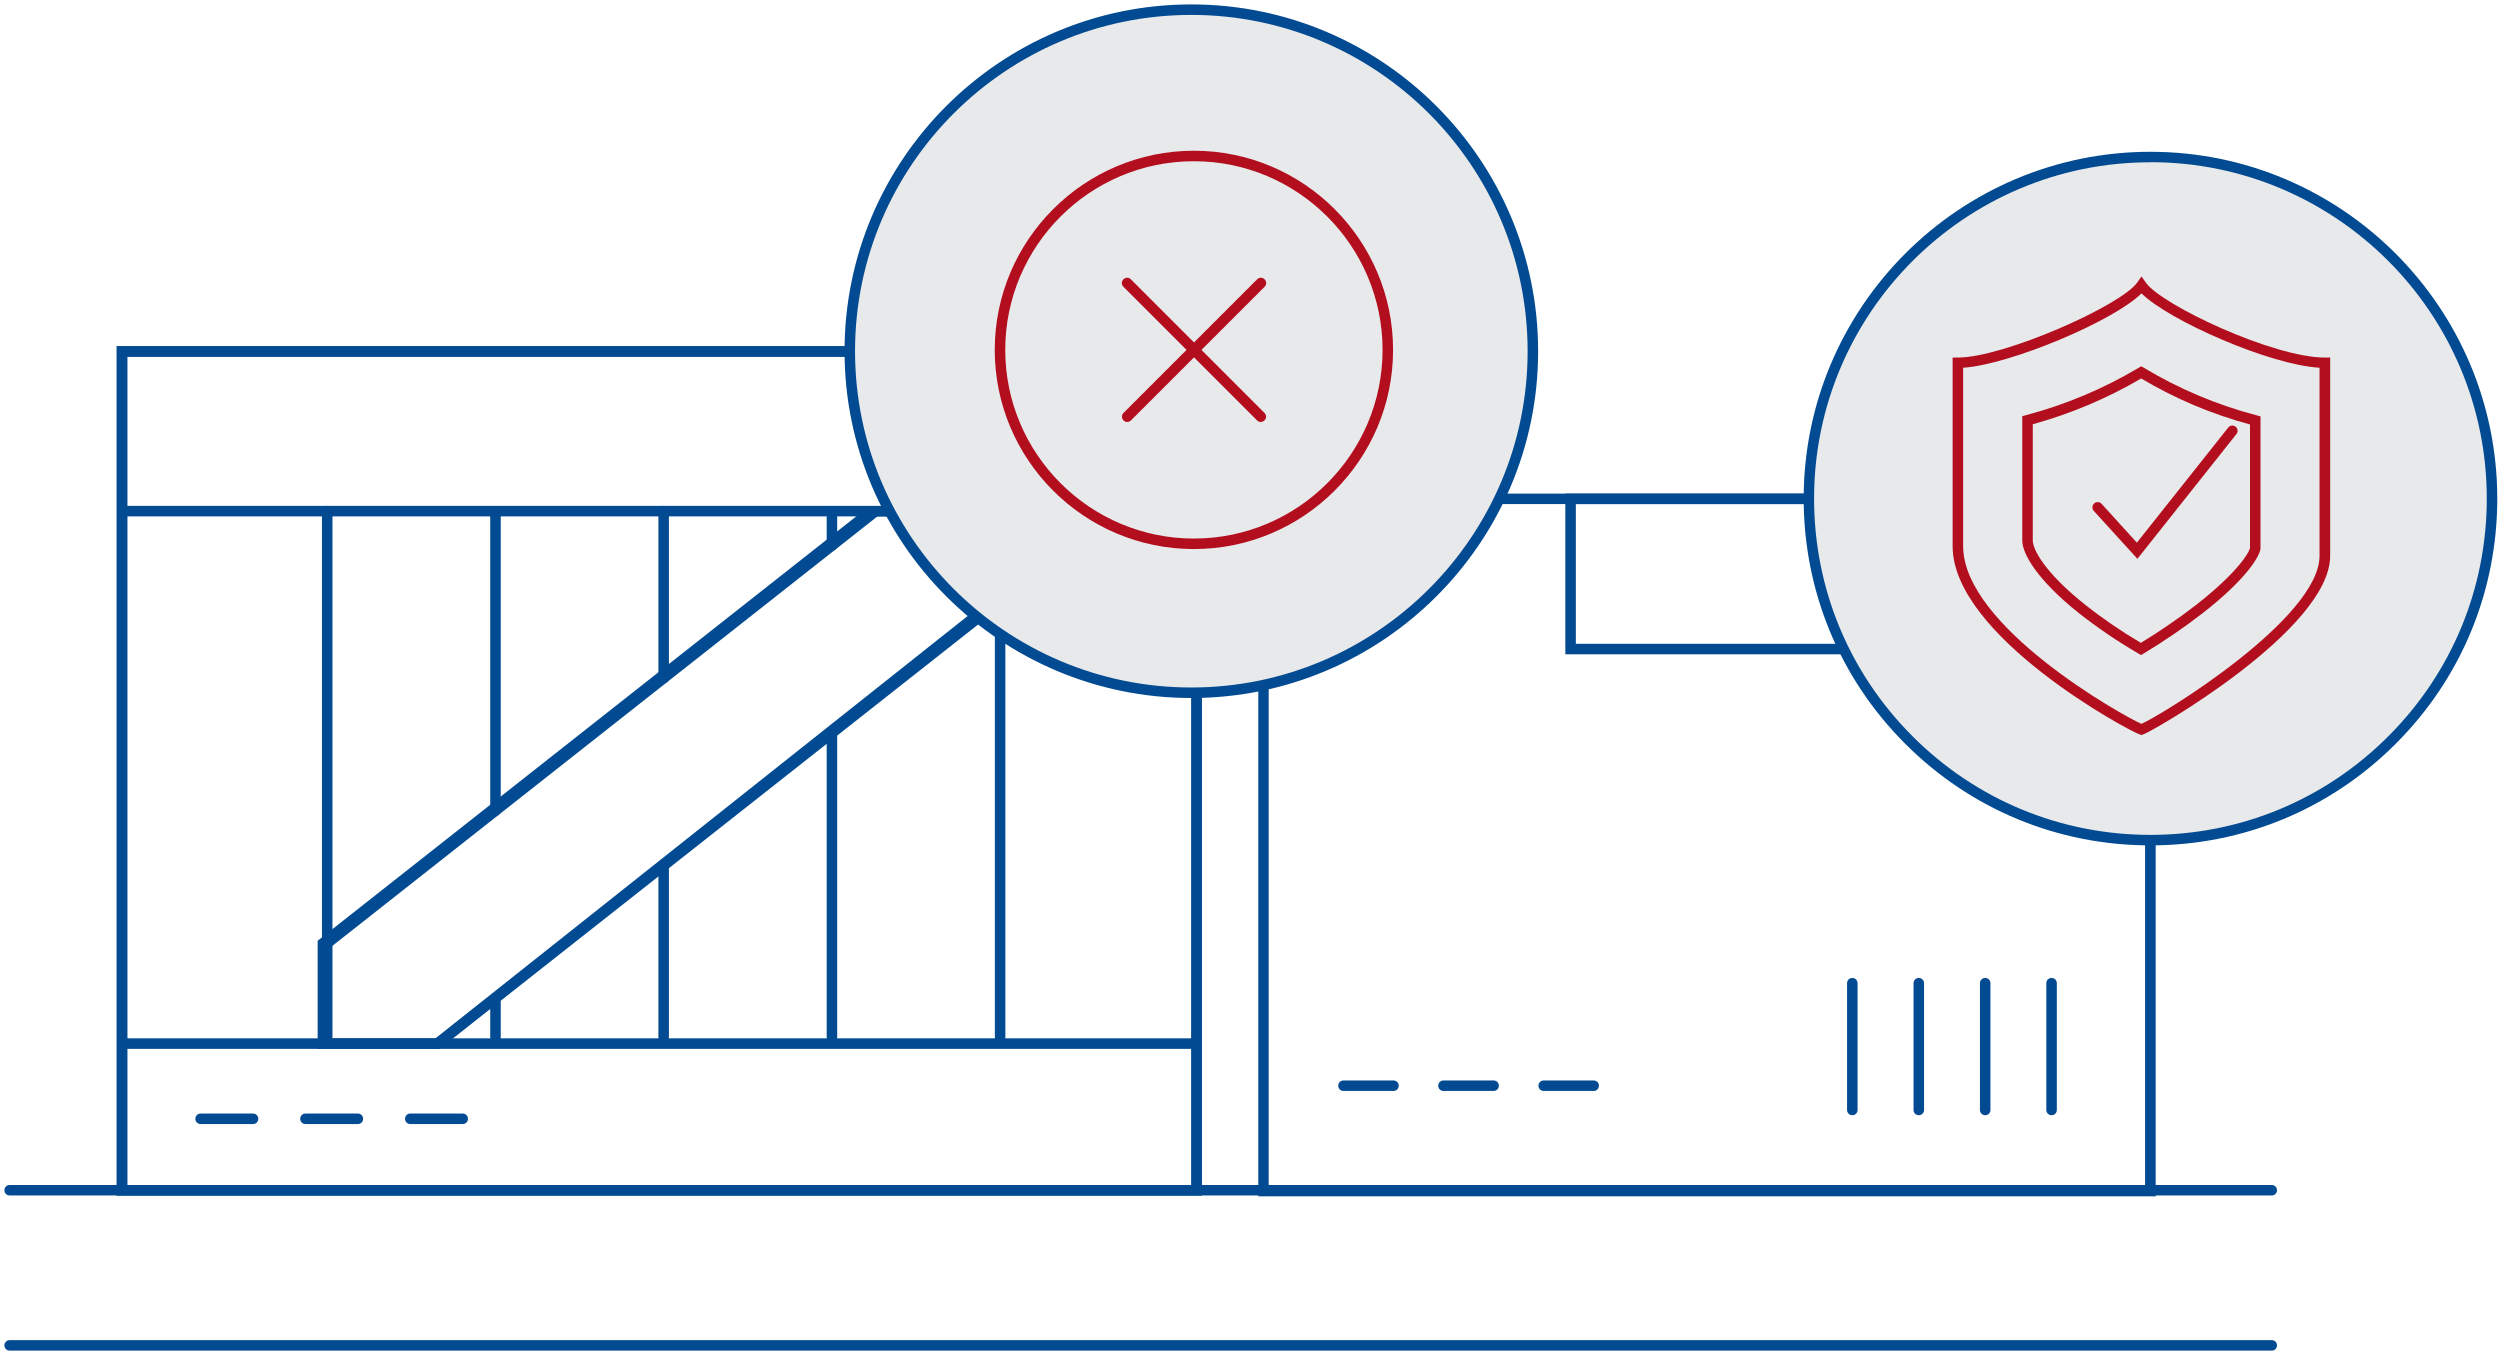 <svg id="a" data-name="Layer 1" xmlns="http://www.w3.org/2000/svg" xmlns:xlink="http://www.w3.org/1999/xlink" viewBox="0 0 238 129">
      <g id="e" data-name="Rectangle 8800">
          <path d="M114.41,113.81H11.11V32.96h103.3v80.84ZM12.11,112.81h101.3V33.96H12.11v78.84Z" style="fill: #024a91;"/>
        </g>
              <g id="i" data-name="Line 41165">
                <path d="M216.27,113.81H.92c-.28,0-.5-.22-.5-.5s.22-.5.5-.5h215.35c.28,0,.5.22.5.5s-.22.5-.5.5Z" style="fill: #024a91;"/>
              </g>
        <g id="j" data-name="Rectangle 8802">
          <path d="M205.22,113.89h-85.43V46.99h85.43v66.9ZM120.78,112.89h83.43V47.99h-83.43v64.9Z" style="fill: #024a91;"/>
        </g>
        <g id="k" data-name="Rectangle 8803">
          <path d="M176.23,62.29h-27.21v-15.3h27.21v15.3ZM150.02,61.29h25.21v-13.3h-25.21v13.3Z" style="fill: #024a91;"/>
        </g>
        <g id="l" data-name="Line 41166">
          <path d="M132.66,103.86h-4.76c-.28,0-.5-.22-.5-.5s.22-.5.5-.5h4.76c.28,0,.5.22.5.5s-.22.5-.5.5Z" style="fill: #024a91;"/>
        </g>
        <g id="m" data-name="Line 41167">
          <path d="M142.19,103.86h-4.77c-.28,0-.5-.22-.5-.5s.22-.5.5-.5h4.77c.28,0,.5.22.5.5s-.22.5-.5.5Z" style="fill: #024a91;"/>
        </g>
        <g id="n" data-name="Line 41168">
          <path d="M151.72,103.86h-4.76c-.28,0-.5-.22-.5-.5s.22-.5.5-.5h4.76c.28,0,.5.22.5.5s-.22.5-.5.5Z" style="fill: #024a91;"/>
        </g>
        <g id="o" data-name="Line 41169">
          <path d="M182.67,106.17c-.28,0-.5-.22-.5-.5v-12.07c0-.28.22-.5.5-.5s.5.22.5.5v12.07c0,.28-.22.5-.5.5Z" style="fill: #024a91;"/>
        </g>
        <g id="p" data-name="Line 41170">
          <path d="M176.34,106.17c-.28,0-.5-.22-.5-.5v-12.07c0-.28.22-.5.5-.5s.5.22.5.5v12.07c0,.28-.22.5-.5.5Z" style="fill: #024a91;"/>
        </g>
        <g id="q" data-name="Line 41171">
          <path d="M188.99,106.17c-.28,0-.5-.22-.5-.5v-12.07c0-.28.22-.5.5-.5s.5.22.5.5v12.07c0,.28-.22.5-.5.5Z" style="fill: #024a91;"/>
        </g>
        <g id="r" data-name="Line 41172">
          <path d="M195.31,106.17c-.28,0-.5-.22-.5-.5v-12.07c0-.28.22-.5.5-.5s.5.22.5.5v12.07c0,.28-.22.5-.5.5Z" style="fill: #024a91;"/>
        </g>
        <g id="s" data-name="Path 134398">
          <path d="M41.82,99.85h-11.58v-10.29l.19-.15,52.34-41.24h12.53v9.24l-53.48,42.44ZM31.23,98.85h10.23l52.83-41.93v-7.76h-11.18l-51.88,40.87v8.81Z" style="fill: #024a91;"/>
        </g>
        <g id="t" data-name="Path 134399">
          <path d="M114.42,113.81H11.12V32.96h103.3v80.84ZM12.12,112.81h101.3V33.96H12.12v78.84Z" style="fill: #024a91;"/>
        </g>
        <g id="u" data-name="Line 41173">
          <path d="M24.09,107.01h-4.99c-.28,0-.5-.22-.5-.5s.22-.5.5-.5h4.99c.28,0,.5.22.5.5s-.22.5-.5.5Z" style="fill: #024a91;"/>
        </g>
        <g id="v" data-name="Line 41174">
          <path d="M34.07,107.01h-4.99c-.28,0-.5-.22-.5-.5s.22-.5.5-.5h4.99c.28,0,.5.22.5.5s-.22.5-.5.5Z" style="fill: #024a91;"/>
        </g>
        <g id="w" data-name="Line 41175">
          <path d="M44.05,107.01h-4.99c-.28,0-.5-.22-.5-.5s.22-.5.5-.5h4.99c.28,0,.5.22.5.5s-.22.5-.5.5Z" style="fill: #024a91;"/>
        </g>
        <g id="x" data-name="Line 41176">
          <path d="M113.41,49.16H12.12c-.28,0-.5-.22-.5-.5s.22-.5.5-.5h101.3c.28,0,.5.22.5.5s-.22.5-.5.5Z" style="fill: #024a91;"/>
        </g>
        <g id="y" data-name="Line 41177">
          <path d="M113.41,99.85H12.12c-.28,0-.5-.22-.5-.5s.22-.5.5-.5h101.3c.28,0,.5.22.5.5s-.22.5-.5.5Z" style="fill: #024a91;"/>
        </g>
        <g id="z" data-name="Line 41178">
          <path d="M31.15,99.24c-.28,0-.5-.22-.5-.5v-50.08c0-.28.22-.5.5-.5s.5.22.5.5v50.08c0,.28-.22.5-.5.5Z" style="fill: #024a91;"/>
        </g>
        <g id="aa" data-name="Line 41179">
          <path d="M95.21,99.24c-.28,0-.5-.22-.5-.5v-50.08c0-.28.22-.5.5-.5s.5.22.5.5v50.08c0,.28-.22.5-.5.5Z" style="fill: #024a91;"/>
        </g>
        <g id="ab" data-name="Line 41180">
          <path d="M79.2,52.44c-.28,0-.5-.22-.5-.5v-3.28c0-.28.22-.5.5-.5s.5.22.5.5v3.28c0,.28-.22.5-.5.5Z" style="fill: #024a91;"/>
        </g>
        <g id="ac" data-name="Line 41181">
          <path d="M79.2,99.24c-.28,0-.5-.22-.5-.5v-28.96c0-.28.22-.5.5-.5s.5.22.5.5v28.96c0,.28-.22.5-.5.5Z" style="fill: #024a91;"/>
        </g>
        <g id="ad" data-name="Line 41182">
          <path d="M63.18,65.06c-.28,0-.5-.22-.5-.5v-15.9c0-.28.22-.5.5-.5s.5.22.5.5v15.9c0,.28-.22.5-.5.5Z" style="fill: #024a91;"/>
        </g>
        <g id="ae" data-name="Line 41183">
          <path d="M63.18,99.24c-.28,0-.5-.22-.5-.5v-16.33c0-.28.22-.5.5-.5s.5.22.5.5v16.33c0,.28-.22.5-.5.5Z" style="fill: #024a91;"/>
        </g>
        <g id="af" data-name="Line 41184">
          <path d="M63.18,82.91c-.15,0-.29-.07-.39-.19-.17-.22-.13-.53.08-.7l32.03-25.24c.22-.17.53-.13.7.08.17.22.13.53-.08.7l-32.03,25.24c-.09.07-.2.11-.31.11Z" style="fill: #024a91;"/>
        </g>
        <g id="ag" data-name="Line 41185">
          <path d="M41.68,99.85c-.15,0-.29-.07-.39-.19-.17-.22-.13-.53.08-.7l21.5-16.94c.22-.17.53-.13.7.08.17.22.13.53-.08.7l-21.5,16.94c-.09.07-.2.11-.31.11Z" style="fill: #024a91;"/>
        </g>
        <g id="ah" data-name="Line 41186">
          <path d="M31.15,90.3c-.15,0-.29-.07-.39-.19-.17-.22-.13-.53.08-.7l52.2-41.13c.22-.17.53-.13.7.08.17.22.13.53-.08.7l-52.2,41.13c-.09.07-.2.11-.31.11Z" style="fill: #024a91;"/>
        </g>
        <g id="ai" data-name="Line 41187">
          <path d="M47.17,77.68c-.28,0-.5-.22-.5-.5v-28.51c0-.28.22-.5.5-.5s.5.22.5.5v28.51c0,.28-.22.5-.5.5Z" style="fill: #024a91;"/>
        </g>
        <g id="aj" data-name="Line 41188">
          <path d="M47.17,99.24c-.28,0-.5-.22-.5-.5v-3.72c0-.28.22-.5.5-.5s.5.22.5.5v3.72c0,.28-.22.5-.5.5Z" style="fill: #024a91;"/>
        </g>
              <g id="an" data-name="Path 134400">
                <path d="M145.93,33.44c0,17.96-14.56,32.51-32.52,32.51-17.96,0-32.51-14.56-32.51-32.52,0-17.96,14.56-32.51,32.51-32.51,17.96,0,32.52,14.56,32.52,32.52" style="fill: #e8e9eb;"/>
              </g>
              <g id="ao" data-name="Path 134401">
                <path d="M113.41,66.45c-18.2,0-33.01-14.81-33.01-33.02,0-18.2,14.81-33.01,33.01-33.01,18.21,0,33.02,14.81,33.02,33.02s-14.81,33.01-33.02,33.01ZM113.41,1.42c-17.65,0-32.01,14.36-32.01,32.01,0,17.65,14.36,32.02,32.01,32.02,17.65,0,32.02-14.36,32.02-32.01S131.07,1.42,113.41,1.42Z" style="fill: #024a91;"/>
              </g>
              <g id="ap" data-name="Ellipse 23">
                <path d="M113.66,52.27c-10.46,0-18.96-8.51-18.96-18.96s8.51-18.96,18.96-18.96,18.96,8.51,18.96,18.96-8.51,18.96-18.96,18.96ZM113.66,15.35c-9.91,0-17.96,8.06-17.96,17.96s8.06,17.96,17.96,17.96,17.96-8.06,17.96-17.96-8.06-17.96-17.96-17.96Z" style="fill: #b30e1e;"/>
              </g>
              <g id="aq" data-name="Path 134402">
                <path d="M237.23,47.46c0,17.96-14.56,32.51-32.52,32.51-17.96,0-32.51-14.56-32.51-32.52,0-17.96,14.56-32.51,32.51-32.51,17.96,0,32.52,14.56,32.52,32.52" style="fill: #e8e9eb;"/>
              </g>
              <g id="ar" data-name="Path 134403">
                <path d="M204.72,80.48h0c-8.82,0-17.11-3.43-23.34-9.67-6.24-6.24-9.67-14.53-9.67-23.35,0-18.2,14.81-33.01,33.01-33.01,18.2,0,33.02,14.81,33.02,33.02h0c0,8.82-3.43,17.11-9.67,23.34-6.24,6.24-14.53,9.67-23.34,9.67ZM204.71,15.45c-17.65,0-32.01,14.36-32.01,32.01,0,8.55,3.33,16.59,9.38,22.64,6.05,6.05,14.09,9.38,22.64,9.38h0c8.55,0,16.59-3.33,22.64-9.38s9.38-14.09,9.38-22.64c0-17.65-14.36-32.02-32.02-32.02Z" style="fill: #024a91;"/>
              </g>
              <g id="as" data-name="Path 134404">
                <path d="M203.86,69.96l-.13-.03c-.92-.25-17.84-9.35-17.84-17.93v-17.96h.5c4.35,0,15.5-4.93,17.07-7.14l.41-.58.41.58c1.49,2.13,12.13,7.14,17.05,7.14h.5v18.88c0,7.05-17.06,16.81-17.83,17.01l-.13.04ZM186.89,35.01v16.98c0,7.65,15.18,16.14,16.97,16.92,2-.86,16.96-10.05,16.96-16v-17.9c-4.83-.29-14.38-4.53-16.95-7.08-2.66,2.64-12.49,6.77-16.97,7.08Z" style="fill: #b30e1e;"/>
              </g>
              <g id="at" data-name="Path 134405">
                <path d="M203.49,53.21l-4.16-4.57c-.19-.2-.17-.52.03-.71.21-.19.52-.17.71.03l3.36,3.7,8.7-10.96c.17-.22.49-.25.7-.08.22.17.25.49.08.7l-9.43,11.88Z" style="fill: #b30e1e;"/>
              </g>
              <g id="au" data-name="Path 134406">
                <path d="M203.82,62.36l-.25-.15c-1.99-1.15-3.91-2.46-5.71-3.88-3.94-3.15-5.34-5.62-5.34-6.88v-11.83l.37-.1c3.76-1,7.36-2.51,10.7-4.5l.26-.15.26.15c3.34,2.01,6.95,3.53,10.72,4.52l.37.1v12.59c-.09.75-1.35,2.91-5.54,6.17-1.78,1.37-3.66,2.66-5.58,3.81l-.25.15ZM193.52,40.39v11.07c0,.79,1.04,2.96,4.96,6.09,1.68,1.33,3.48,2.56,5.33,3.65,1.8-1.1,3.56-2.3,5.23-3.59,4.07-3.17,5.11-5.09,5.16-5.44v-11.76c-3.64-.98-7.12-2.45-10.36-4.38-3.24,1.9-6.71,3.36-10.32,4.36Z" style="fill: #b30e1e;"/>
              </g>
              <g id="av" data-name="Line 41189">
                <path d="M120.02,40.17c-.13,0-.26-.05-.35-.15l-12.72-12.72c-.2-.2-.2-.51,0-.71s.51-.2.71,0l12.72,12.72c.2.2.2.51,0,.71-.1.1-.23.15-.35.15Z" style="fill: #b30e1e;"/>
              </g>
              <g id="aw" data-name="Line 41190">
                <path d="M107.31,40.17c-.13,0-.26-.05-.35-.15-.2-.2-.2-.51,0-.71l12.72-12.72c.2-.2.51-.2.71,0s.2.51,0,.71l-12.72,12.72c-.1.1-.23.15-.35.15Z" style="fill: #b30e1e;"/>
              </g>
              <g id="ax" data-name="Line 41191">
                <path d="M216.27,128.58H.92c-.28,0-.5-.22-.5-.5s.22-.5.5-.5h215.35c.28,0,.5.22.5.5s-.22.5-.5.5Z" style="fill: #024a91;"/>
              </g>
</svg>